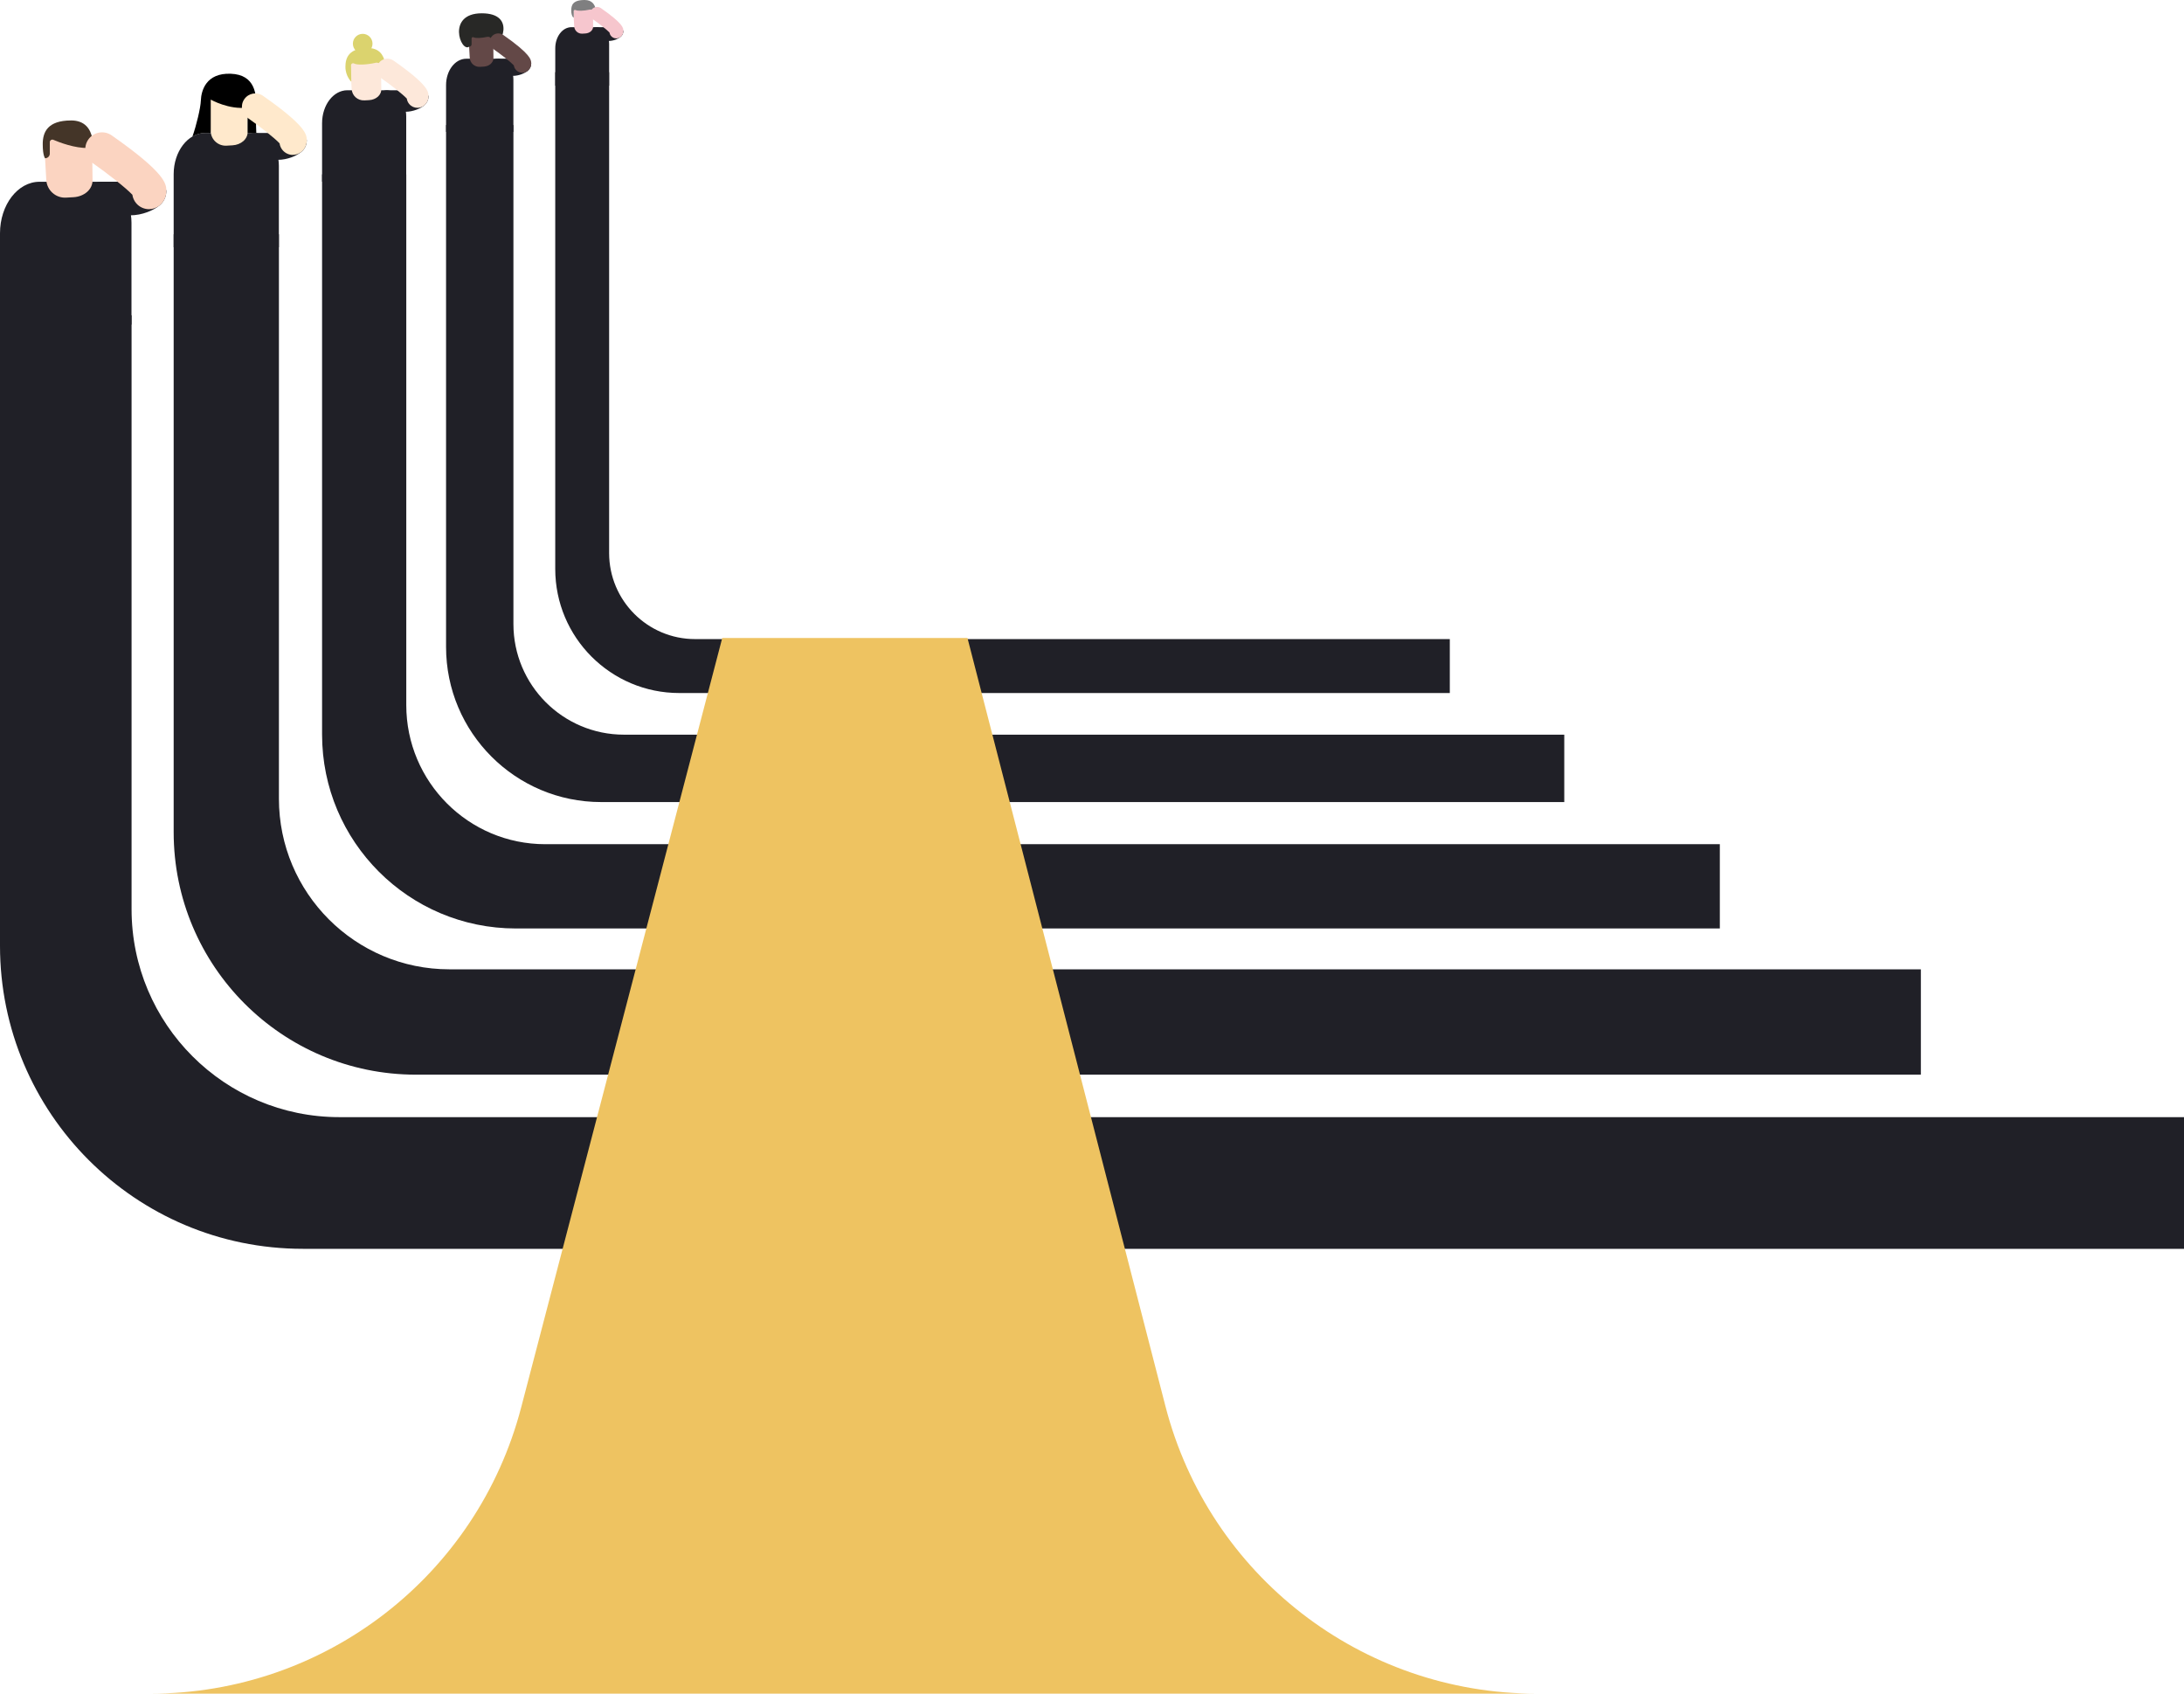 <?xml version="1.0" encoding="UTF-8"?>
<svg xmlns="http://www.w3.org/2000/svg" width="1140" height="884" viewBox="0 0 1140 884" fill="none">
  <path d="M1140 651.822H158.062C70.762 651.822 0 580.989 0 493.633V164.564H68.675V474.54C68.675 534.5 117.241 583.092 177.14 583.092H1140V651.822Z" fill="#202027"></path>
  <path d="M1002.65 560.92H217.108C147.266 560.92 90.651 504.259 90.651 434.361V122.274H145.59V416.889C145.59 466.073 185.422 505.936 234.565 505.936H1002.65V560.92Z" fill="#202027"></path>
  <path d="M897.716 484.616H269.274C213.4 484.616 168.116 439.281 168.116 383.376V91.017H212.068V368.022C212.068 408.119 244.551 440.629 284.615 440.629H897.716V484.616Z" fill="#202027"></path>
  <path d="M816.515 418.635H313.761C269.067 418.635 232.835 382.373 232.835 337.643V65.274H267.996V325.712C267.996 357.602 293.832 383.459 325.697 383.459H816.515V418.649V418.635Z" fill="#202027"></path>
  <path d="M756.768 361.726H354.568C318.816 361.726 289.821 332.722 289.821 296.927V37.693H317.95V288.652C317.95 313.464 338.045 333.574 362.836 333.574H756.768V361.726Z" fill="#202027"></path>
  <path d="M52.975 112.389H67.947C74.278 112.389 80.253 109.749 83.371 107.138C85.692 105.186 86.942 102.326 86.805 99.275L61.34 94.849H52.975C48.141 94.849 44.213 98.78 44.213 103.619C44.213 108.457 48.141 112.389 52.975 112.389Z" fill="#202027"></path>
  <path d="M52.206 94.875H20.63C9.244 94.875 0 106.917 0 121.762V169.406H68.633V116.278C68.633 104.456 61.285 94.861 52.206 94.861V94.875Z" fill="#202027"></path>
  <path d="M34.502 103.15L38.403 102.93C43.8 102.614 48.608 98.957 48.305 93.555L48.086 76.29C47.77 70.888 41.754 66.915 36.356 67.231L32.455 67.451C27.057 67.768 22.923 72.4 23.239 77.802L24.159 93.926C24.475 99.329 29.104 103.466 34.502 103.15Z" fill="#FBD4C1"></path>
  <path d="M37.098 62.875C24.778 62.875 22.306 69.047 22.306 75.205C22.306 81.364 23.542 82.601 23.542 82.601C24.902 82.601 26 81.501 26 80.14V74.202C26 73.322 26.797 72.717 27.594 72.882C31.082 74.367 39.158 77.418 45.861 77.226C46.081 79.288 46.603 81.364 48.169 81.364C48.169 81.364 51.863 62.861 37.084 62.861L37.098 62.875Z" fill="#443528"></path>
  <path d="M133.05 83.425H145.041C150.096 83.425 154.875 81.308 157.375 79.219C159.229 77.666 160.232 75.384 160.122 72.937L139.753 69.404H133.05C129.191 69.404 126.046 72.552 126.046 76.415C126.046 80.277 129.177 83.425 133.05 83.425Z" fill="#202027"></path>
  <path d="M77.781 109.186C75.281 109.186 72.795 108.114 71.064 106.052C69.966 104.746 69.32 103.22 69.1 101.653C65.735 98.079 56.107 90.519 48.264 85.034C44.295 82.257 43.334 76.8 46.094 72.828C48.869 68.855 54.322 67.879 58.291 70.656C86.434 90.326 86.681 95.935 86.832 99.275C86.969 102.327 85.72 105.186 83.398 107.138C81.75 108.512 79.759 109.186 77.767 109.186H77.781Z" fill="#FBD4C1"></path>
  <path d="M132.419 69.404H107.146C98.04 69.404 90.651 79.04 90.651 90.917V129.035H145.563V86.532C145.563 77.075 139.684 69.404 132.419 69.404Z" fill="#202027"></path>
  <path d="M118.244 76.03L121.362 75.851C125.688 75.604 129.534 72.676 129.287 68.36L129.108 54.545C128.861 50.215 124.04 47.053 119.727 47.301L116.61 47.479C112.283 47.727 108.987 51.438 109.234 55.755L109.976 68.648C110.223 72.978 113.931 76.277 118.244 76.03Z" fill="#FFE9CC"></path>
  <path d="M107.147 69.403H110.004C110.004 61.994 110.004 51.987 110.004 51.987C110.004 51.987 119.522 57.431 129.232 56.125V69.403H133.792C133.792 69.403 133.449 63.988 133.724 56.702C133.985 49.417 133.339 38.97 120.428 38.489C107.531 38.021 105.032 47.314 104.839 52.51C104.702 56.317 102.518 65.431 100.458 71.246H100.485C102.518 70.063 104.771 69.403 107.147 69.403Z" fill="black"></path>
  <path d="M202.027 58.324H211.628L211.614 58.338C215.666 58.338 219.498 56.647 221.49 54.97C222.973 53.719 223.77 51.891 223.687 49.939L207.398 47.107H202.027C198.937 47.107 196.423 49.623 196.423 52.716C196.423 55.809 198.937 58.324 202.027 58.324Z" fill="#202027"></path>
  <path d="M152.87 80.854C150.865 80.854 148.887 80.002 147.499 78.352C146.62 77.308 146.099 76.084 145.934 74.82C143.255 71.96 135.674 66.022 129.259 61.527C126.087 59.314 125.304 54.929 127.529 51.754C129.74 48.578 134.108 47.795 137.294 50.022C159.806 65.761 160.012 70.242 160.122 72.909C160.232 75.356 159.229 77.637 157.375 79.191C156.056 80.29 154.463 80.826 152.87 80.826V80.854Z" fill="#FFE9CC"></path>
  <path d="M201.533 47.106H181.315C174.022 47.106 168.116 54.804 168.116 64.317V94.805H212.04V60.811C212.04 53.237 207.329 47.106 201.533 47.106Z" fill="#202027"></path>
  <path d="M190.188 52.4L192.687 52.263C196.149 52.07 199.225 49.719 199.019 46.269L198.882 35.217C198.69 31.753 194.83 29.224 191.369 29.416L188.869 29.554C185.408 29.746 182.771 32.716 182.977 36.18L183.567 46.489C183.76 49.953 186.727 52.592 190.188 52.386V52.4Z" fill="#FDE8DA"></path>
  <path d="M183.238 34.09C183.238 33.279 184.103 32.756 184.817 33.141C186.369 33.993 191.094 33.897 196.286 32.729C197.083 32.55 198.813 33.196 198.882 34.021C199.033 35.739 198.937 39.794 200.901 39.794C200.901 39.794 203.84 25.059 192.069 25.059C182.263 25.059 180.299 29.966 180.299 34.873C180.299 39.781 183.361 42.667 183.361 42.667L183.252 34.076L183.238 34.09Z" fill="#DBD36E"></path>
  <path d="M259.961 39.615H267.639V39.602C270.88 39.602 273.943 38.241 275.536 36.907C276.718 35.918 277.363 34.447 277.295 32.88L264.26 30.625H259.961C257.475 30.625 255.47 32.632 255.47 35.12C255.47 37.608 257.489 39.615 259.961 39.615Z" fill="#202027"></path>
  <path d="M217.891 56.276C216.284 56.276 214.705 55.589 213.592 54.269C212.892 53.431 212.479 52.455 212.342 51.451C210.199 49.169 204.129 44.413 199.006 40.825C196.465 39.052 195.846 35.547 197.618 33.018C199.39 30.475 202.879 29.856 205.42 31.629C223.44 44.221 223.591 47.809 223.687 49.939C223.77 51.891 222.973 53.719 221.49 54.97C220.446 55.85 219.155 56.276 217.891 56.276Z" fill="#FDE8DA"></path>
  <path d="M259.563 30.654H243.397C237.56 30.654 232.835 36.812 232.835 44.414V68.813H267.982V41.61C267.982 35.562 264.219 30.654 259.577 30.654H259.563Z" fill="#202027"></path>
  <path d="M250.498 34.888L252.503 34.778C255.264 34.613 257.736 32.743 257.571 29.98L257.461 21.142C257.297 18.379 254.22 16.344 251.459 16.509L249.454 16.619C246.693 16.784 244.578 19.149 244.729 21.912L245.196 30.159C245.361 32.922 247.723 35.039 250.484 34.888H250.498Z" fill="#634847"></path>
  <path d="M246.158 20.069C246.158 19.547 246.707 19.217 247.174 19.464C248.177 20.014 251.212 19.945 254.55 19.203C255.058 19.093 256.17 19.505 256.225 20.028C256.321 21.127 255.415 23.107 257.516 23.739C261.087 24.811 269.988 6.941 251.473 6.941C232.958 6.941 240.485 27.561 244.894 24.371C245.594 24.371 246.158 23.808 246.158 23.107V20.069Z" fill="#282826"></path>
  <path d="M311.536 21.362H317.675V21.376C320.271 21.376 322.716 20.29 323.994 19.218C324.941 18.42 325.449 17.252 325.395 16.001L314.97 14.187H311.536C309.558 14.187 307.951 15.795 307.951 17.774C307.951 19.754 309.558 21.362 311.536 21.362Z" fill="#202027"></path>
  <path d="M272.652 37.981C271.375 37.981 270.097 37.431 269.218 36.372C268.655 35.699 268.326 34.915 268.216 34.118C266.499 32.29 261.65 28.482 257.544 25.609C255.511 24.193 255.016 21.389 256.431 19.355C257.846 17.32 260.648 16.826 262.681 18.241C277.089 28.317 277.212 31.176 277.295 32.895C277.363 34.462 276.718 35.933 275.536 36.922C274.699 37.623 273.669 37.967 272.652 37.967V37.981Z" fill="#634847"></path>
  <path d="M311.22 14.187H298.282C293.612 14.187 289.835 19.121 289.835 25.197V44.717H317.95V22.956C317.95 18.118 314.942 14.187 311.22 14.187Z" fill="#202027"></path>
  <path d="M303.955 17.567L305.548 17.471C307.759 17.348 309.723 15.849 309.6 13.636L309.517 6.571C309.394 4.357 306.921 2.735 304.71 2.859L303.117 2.955C300.905 3.079 299.216 4.976 299.34 7.189L299.724 13.787C299.848 16 301.743 17.691 303.955 17.567Z" fill="#F6C6CE"></path>
  <path d="M299.449 5.87C299.449 5.333 300.012 5.004 300.479 5.251C301.482 5.801 304.558 5.746 307.951 4.99C308.473 4.88 309.599 5.292 309.64 5.828C309.736 6.942 309.668 9.581 310.959 9.581C310.959 9.595 312.868 0 305.204 0C298.817 0 298.172 2.818 298.172 5.567C298.172 8.316 299.463 9.663 299.463 8.962V5.883L299.449 5.87Z" fill="#7F7F80"></path>
  <path d="M189.322 17.664C186.493 17.664 184.199 19.96 184.199 22.791C184.199 25.623 186.493 27.919 189.322 27.919C192.152 27.919 194.445 25.623 194.445 22.791C194.445 19.96 192.152 17.664 189.322 17.664Z" fill="#DBD36E"></path>
  <path d="M321.686 20.042C320.656 20.042 319.64 19.602 318.939 18.764C318.486 18.228 318.225 17.595 318.129 16.963C316.755 15.492 312.882 12.454 309.599 10.159C307.979 9.018 307.58 6.777 308.707 5.155C309.847 3.533 312.072 3.135 313.706 4.262C325.23 12.317 325.326 14.53 325.395 15.987C325.449 17.238 324.941 18.406 323.994 19.204C323.321 19.767 322.496 20.042 321.686 20.042Z" fill="#F6C6CD"></path>
  <path fill-rule="evenodd" clip-rule="evenodd" d="M272.052 734.57C249.048 822.594 169.532 884 78.551 884H801.992C710.759 884 631.088 822.259 608.32 733.912L505 333H377L272.052 734.57Z" fill="#EEC361"></path>
</svg>
